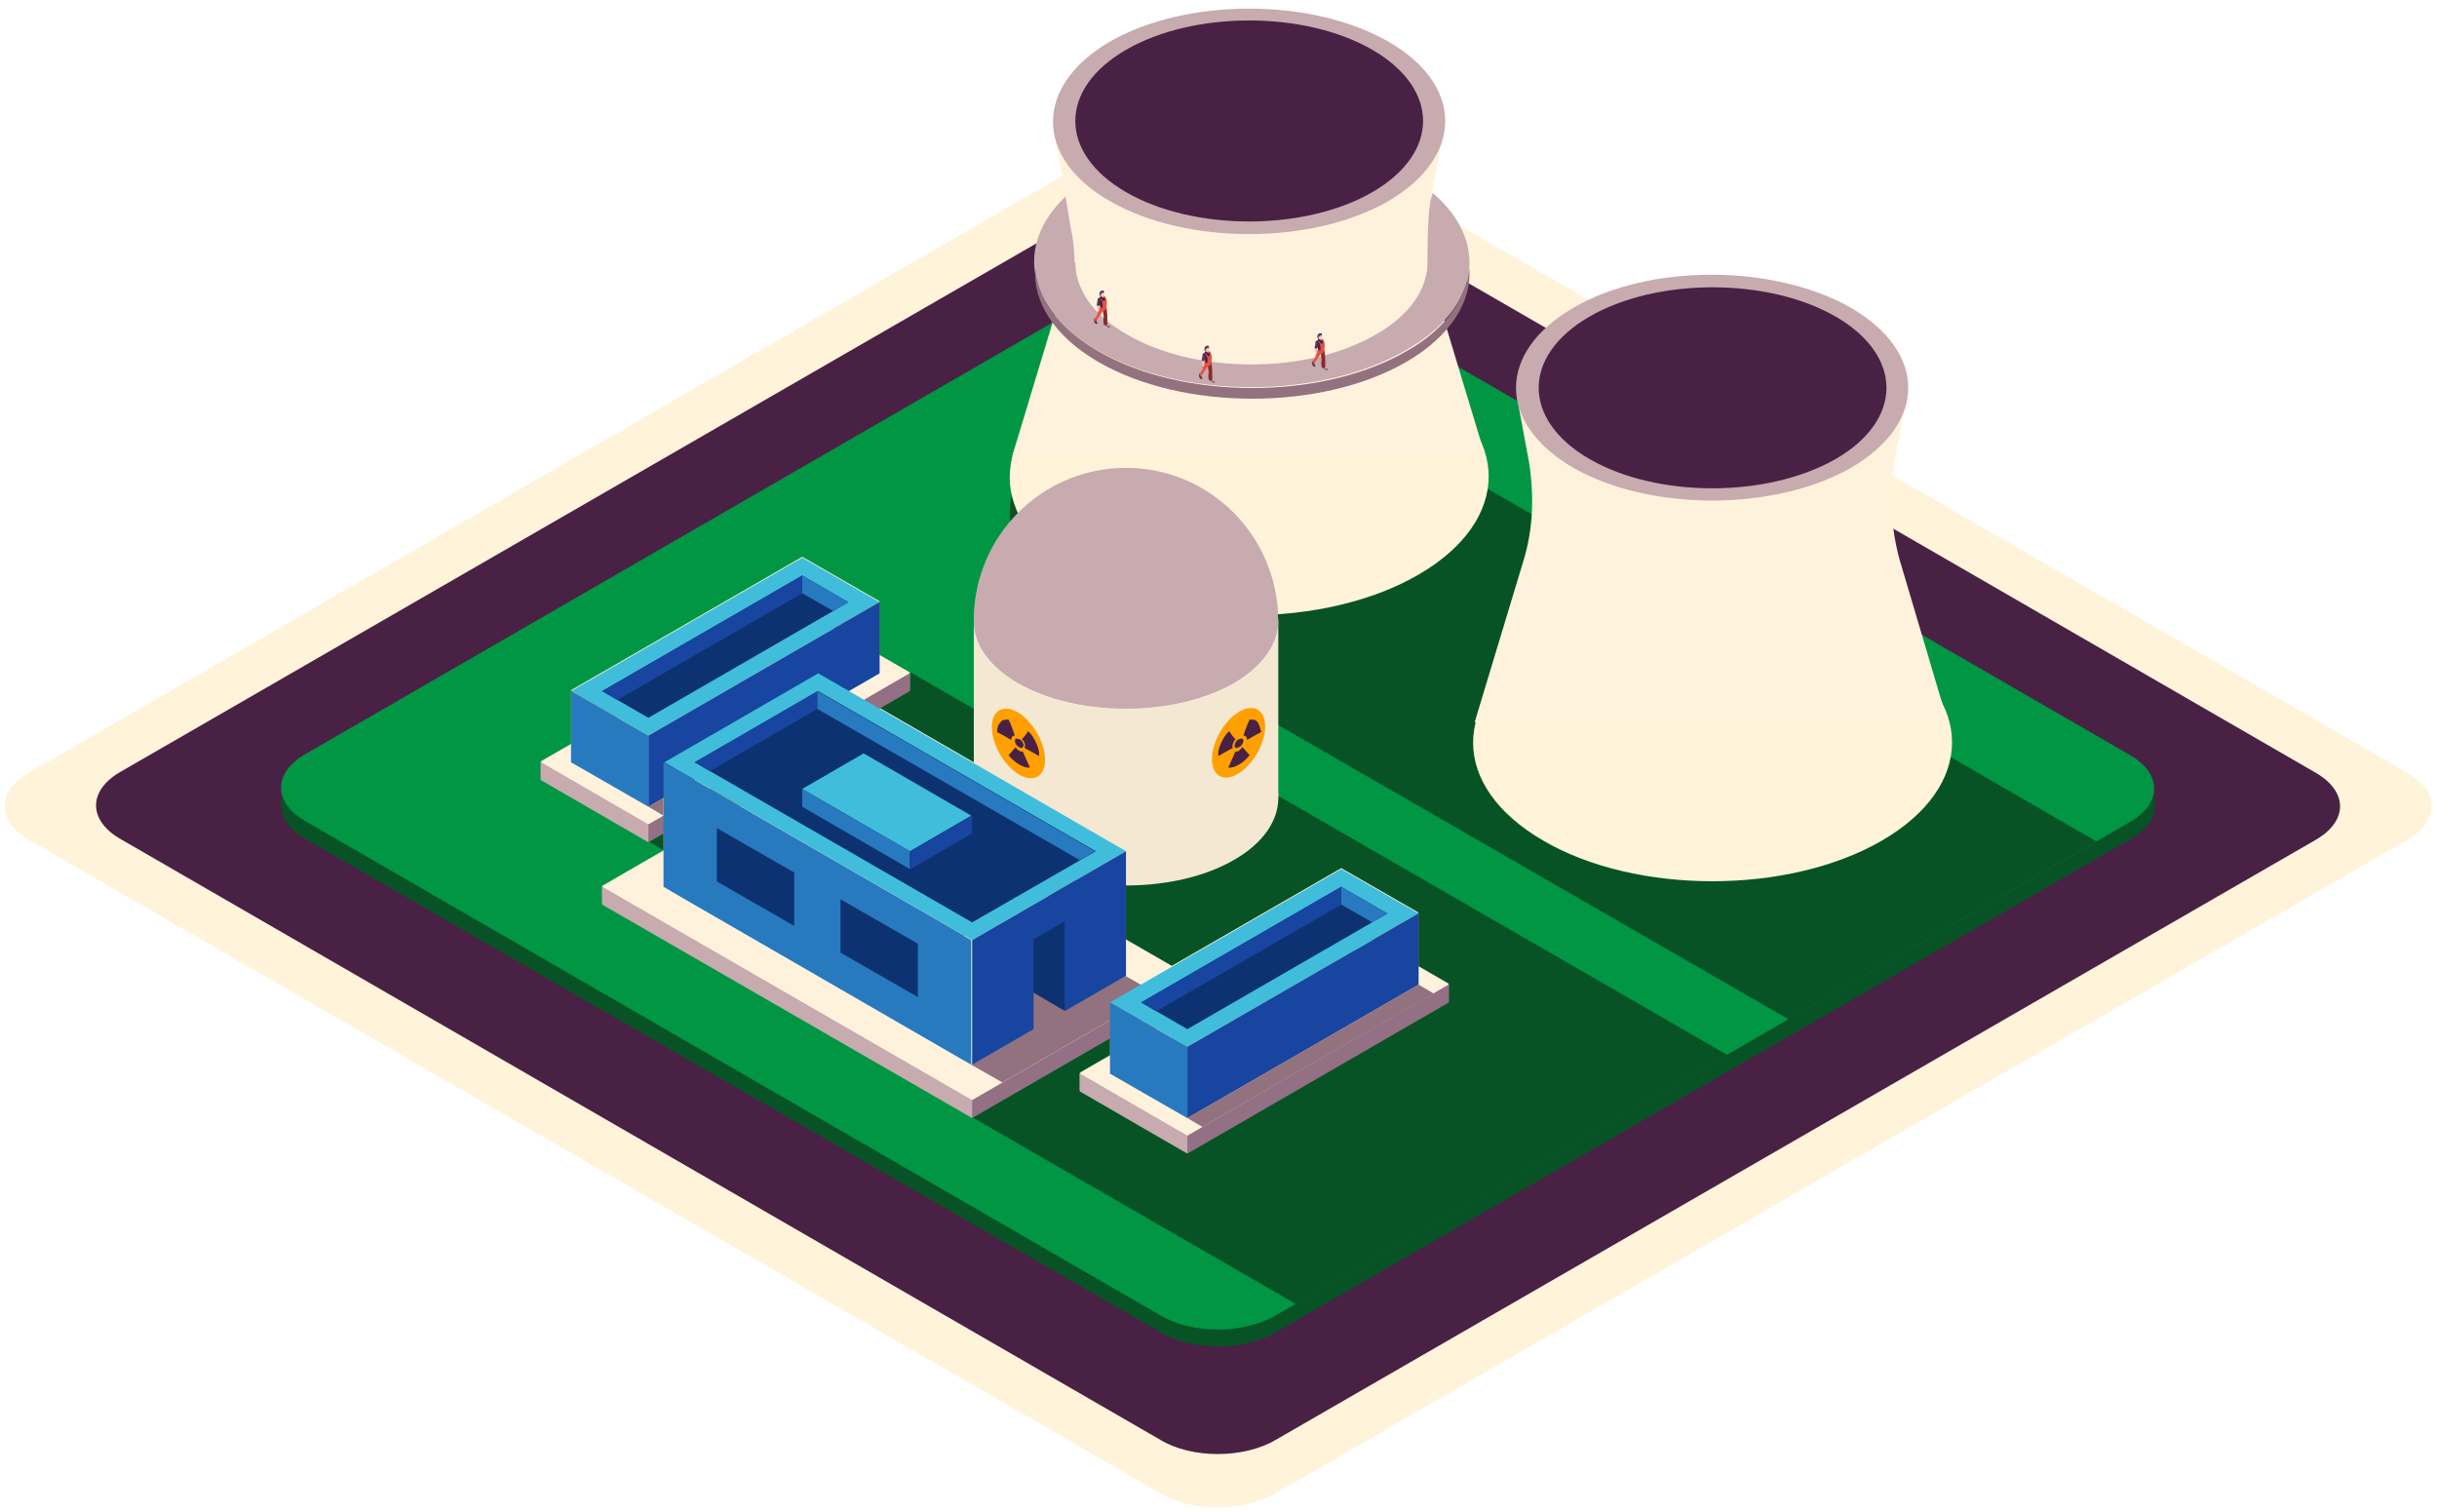 <svg id="Layer_1" xmlns="http://www.w3.org/2000/svg" viewBox="0 0 274 170"><style>.st0{fill-rule:evenodd;clip-rule:evenodd;fill:#fff3da}.st1,.st2,.st3,.st4,.st5,.st6,.st7,.st8{fill-rule:evenodd;clip-rule:evenodd;fill:#492145}.st2,.st3,.st4,.st5,.st6,.st7,.st8{fill:#075326}.st3,.st4,.st5,.st6,.st7,.st8{fill:#009643}.st4,.st5,.st6,.st7,.st8{fill:#fff2dd}.st5,.st6,.st7,.st8{fill:#f4e8d3}.st6,.st7,.st8{fill:#937084}.st7,.st8{fill:#c7abaf}.st8{fill:#937280}.st9{fill:#fff2dd}.st10{fill:#c7abaf}.st11{fill:#937280}.st12{fill-rule:evenodd;clip-rule:evenodd;fill:#c8751a}.st13,.st14,.st15,.st16,.st17,.st18{fill-rule:evenodd;clip-rule:evenodd;fill:#ffa000}.st14,.st15,.st16,.st17,.st18{fill:#491f44}.st15,.st16,.st17,.st18{fill:#41bddc}.st16,.st17,.st18{fill:#0d3272}.st17,.st18{fill:#17459f}.st18{fill:#287abf}.st19{fill:#c7a496}.st20{fill:#563956}.st21{fill:#8a2b29}.st22{fill:#e95044}.st23{fill:#492145}.st24{fill:#f0c6b4}.st25{fill:#ffa000}</style><title>Group 232</title><path class="st0" d="M270.7 86.9c3.6 2.1 3.6 5.4 0 7.5l-127.3 73.5c-3.6 2.1-9.4 2.1-12.9 0L3.2 94.4c-3.6-2.1-3.6-5.4 0-7.5l127.3-73.5c3.6-2.1 9.4-2.1 12.9 0l127.3 73.5z"/><path class="st1" d="M260.4 86.9c3.6 2.1 3.6 5.4 0 7.5l-117 67.5c-3.6 2.1-9.4 2.1-12.9 0l-117-67.6c-3.6-2.1-3.6-5.4 0-7.5l117-67.5c3.6-2.1 9.4-2.1 12.9 0l117 67.6z"/><path class="st2" d="M239.6 86.8c3.6 2.1 3.6 5.4 0 7.5l-96.2 55.5c-3.6 2.1-9.4 2.1-12.9 0L34.3 94.3c-3.6-2.1-3.6-5.4 0-7.5l96.1-55.5c3.6-2.1 9.4-2.1 12.9 0l96.3 55.5z"/><path class="st3" d="M239.5 84.9c3.6 2.1 3.6 5.4 0 7.5l-96.1 55.5c-3.6 2.1-9.4 2.1-12.9 0L34.3 92.3c-3.6-2.1-3.6-5.4 0-7.5l96.1-55.5c3.6-2.1 9.4-2.1 12.9 0l96.2 55.6z"/><path class="st2" d="M142.2 88.6l-29.4 17 51.9 30 29.5-17-52-30zm-39.9-11l-29.4 17 20.8 12 31.2-18-22.5-13-.1 2z"/><path class="st2" d="M109.3 125.6l36.4 21 25.1-14.5-38.1-22v2l-23.4 13.5z"/><path class="st4" d="M109.3 123.6l24.2-14-41.6-24-24.2 14 41.6 24z"/><path class="st5" d="M114.4 96.6c6.7 3.8 17.6 3.8 24.2 0 6.7-3.8 6.7-10.1 0-14-6.7-3.8-17.6-3.8-24.2 0-6.6 3.9-6.6 10.2 0 14"/><path class="st6" d="M109.3 123.6v2l22.5-13v-2l-22.5 13z"/><path class="st7" d="M67.7 99.6v2l41.6 24v-2l-41.6-24z"/><path class="st8" d="M109.2 119.6l3.5 2 17.3-10-3.5-2-17.3 10z"/><path class="st4" d="M133.5 127.6l29.4-17-12.1-7-29.4 17 12.1 7z"/><path class="st7" d="M133.5 125.6l26-15-8.7-5-26 15 8.7 5z"/><path class="st4" d="M133.5 117.6l26-15-8.7-5-26 15 8.7 5z"/><path class="st1" d="M133.5 115.6l22.5-13-5.2-3-22.5 13 5.2 3z"/><path class="st6" d="M133.5 127.6v2l29.4-17v-2l-29.4 17z"/><path class="st7" d="M121.4 120.6v2l12.1 7v-2l-12.1-7z"/><path class="st4" d="M72.9 92.6l29.4-17-12.1-7-29.4 17 12.1 7z"/><path class="st6" d="M72.9 92.6v2l29.4-17v-2l-29.4 17z"/><path class="st7" d="M60.8 85.6v2l12.1 7v-2l-12.1-7z"/><path class="st2" d="M156.3 48.6l79.4 46-34.6 20-79.8-46 35-20z"/><path class="st2" d="M173.5 98.6c-10.5-6-10.5-15.9 0-22 10.5-6 27.6-6 38.1 0s10.5 15.9 0 22-27.7 6-38.1 0"/><path class="st0" d="M173.5 94.5c-10.5-6.1-10.5-15.9 0-22 10.5-6 27.6-6 38.1 0s10.5 15.9 0 22-27.7 6.1-38.1 0"/><path class="st4" d="M170.6 44.9l1.3 7c.6 3.7.5 7.5-.6 11.1l-5.5 18.2H219L213.6 63c-1-3.6-1.2-7.4-.6-11.1l1.3-7h-43.7z"/><path class="st7" d="M176.9 52.6c-8.6-5-8.6-13 0-18s22.6-4.9 31.2 0c8.6 5 8.6 13 0 18-8.6 4.9-22.6 4.9-31.2 0"/><path class="st1" d="M178.7 51.6c-7.6-4.4-7.6-11.6 0-16s20.1-4.4 27.7 0c7.6 4.4 7.6 11.6 0 16-7.7 4.4-20.1 4.4-27.7 0"/><path class="st2" d="M121.4 68.6c-10.5-6-10.5-15.9 0-22 10.5-6 27.6-6 38.1 0s10.5 15.9 0 22-27.7 6.1-38.1 0"/><path class="st0" d="M121.4 64.6c-10.5-6-10.5-15.9 0-22 10.5-6 27.6-6 38.1 0s10.5 15.9 0 22-27.7 6.1-38.1 0"/><path class="st9" d="M118.5 15l1.4 7c.6 3.7.5 7.5-.6 11.1l-5.5 18.2H167l-5.5-18.2c-1-3.6-1.2-7.4-.6-11.1l1.4-7h-43.8z"/><path class="st10" d="M161.1 21.7c-.6 1-.6 6.1-.6 7.8 0 2.9-1.9 5.9-5.8 8.1-7.7 4.5-20.3 4.5-28 0-3.9-2.2-5.8-5.2-5.8-8.1h-.1c0-1.2-.1-2.5-.4-3.8l-.6-3.6c-5.7 5.4-4.5 12.6 3.6 17.3 9.5 5.5 25.1 5.5 34.6 0 8.4-4.7 9.5-12.2 3.1-17.7z"/><path class="st11" d="M165.2 30.1c-.3 3.4-2.6 6.9-7.1 9.4-9.5 5.5-25.1 5.5-34.6 0-4.5-2.6-6.9-6-7.1-9.4-.3 3.8 2.1 7.7 7.1 10.6 9.5 5.5 25.1 5.5 34.6 0 5-2.9 7.4-6.8 7.1-10.6z"/><path class="st7" d="M6.5 21.9c-8.6-4.9-8.6-13 0-18C15.1-1 29.1-1 37.7 3.9s8.6 13 0 18c-8.6 4.9-22.6 4.9-31.2 0" transform="translate(118.34 .746)"/><path class="st1" d="M126.6 21.6c-7.6-4.4-7.6-11.6 0-16s20.1-4.4 27.7 0 7.6 11.6 0 16-20.1 4.4-27.7 0"/><path class="st5" d="M143.7 69.9v19.7h-34.2v-20l34.2.3z"/><path class="st12" d="M133.5 125.6v-8l26-15v8l-26 15z"/><path class="st13" d="M124.8 112.6v8l8.7 5v-8l-8.7-5z"/><path class="st6" d="M150.8 101.6v-2l-22.5 13 1.7 1 20.8-12z"/><path class="st7" d="M156 102.6l-1.7 1-3.5-2v-2l5.2 3z"/><path class="st4" d="M72.9 82.6l26-15-8.7-5-26 15 8.7 5z"/><path class="st1" d="M72.9 80.6l22.5-13-5.2-3-22.5 13 5.2 3z"/><path class="st12" d="M72.9 90.6v-8l26-15v8l-26 15z"/><path class="st13" d="M64.2 77.6v8l8.7 5v-8l-8.7-5z"/><path class="st6" d="M90.2 66.6v-2l-22.5 13 1.7 1 20.8-12z"/><path class="st7" d="M95.4 67.6l-1.7 1-3.5-2v-2l5.2 3z"/><path class="st4" d="M109.3 105.6l17.3-10-34.6-20-17.3 10 34.6 20z"/><path class="st1" d="M109.3 103.6l13.9-8-31.2-18-13.9 8 31.2 18z"/><path class="st12" d="M126.6 95.6v14l-17.3 10v-14l17.3-10z"/><path class="st13" d="M74.6 85.6v14l34.6 20v-14l-34.6-20z"/><path class="st6" d="M91.9 77.6v2l-12.1 7-1.7-1 13.8-8z"/><path class="st7" d="M121.4 96.6l1.7-1-31.2-18v2l29.5 17z"/><path class="st8" d="M133.5 125.6l1.7 1 26-15-1.7-1-26 15zm-60.6-35l1.7 1v-2l-1.7 1z"/><path class="st4" d="M90.2 88.6l6.9-4 12.1 7-6.9 4-12.1-7z"/><path class="st6" d="M109.3 91.6v2l-6.9 4v-2l6.9-4z"/><path class="st7" d="M90.2 88.6v2l12.1 7v-2l-12.1-7z"/><path class="st1" d="M105.8 115.6v-10l-1.7-1v10l1.7 1zm-5.2-3v-10l-1.7-1v10l1.7 1zm-5.2-3v-10l-1.7-1v10l1.7 1zm-5.2-3v-10l-1.7-1v10l1.7 1zm-5.2-3v-10l-1.7-1v10l1.7 1zm-5.2-3v-10l-1.7-1v10l1.7 1z"/><path class="st14" d="M119.7 113.6v-10l-3.5 2v10l3.5-2z"/><path class="st8" d="M120.3 114l-4.1-2.4v4.7l4.1-2.3z"/><path class="st7" d="M143.7 69.6v.3c-.1 2.5-1.8 4.9-5 6.8-6.7 3.8-17.6 3.8-24.2 0-3.3-1.9-5-4.4-5-7 0-9.5 7.7-17.1 17.1-17.1s17 7.6 17.1 17c0-.1 0 0 0 0"/><path class="st7" d="M143.7 69.6v.3c-.1 2.5-1.8 4.9-5 6.8-6.7 3.8-17.6 3.8-24.2 0-3.3-1.9-5-4.4-5-7 0-2.5 1.7-5.1 5-7 6.7-3.8 17.6-3.8 24.2 0 3.2 1.9 4.9 4.3 5 6.9 0-.1 0 0 0 0"/><path class="st2" d="M162.9 112.6l-29.4 17 20.8 12 31.2-18-22.5-13-.1 2z"/><path class="st4" d="M109.3 123.7l24.2-14-41.6-24-24.2 14 41.6 24z"/><path class="st5" d="M114.5 96.7c6.7 3.8 17.6 3.8 24.2 0 6.7-3.8 6.7-10.2 0-14s-17.6-3.8-24.2 0-6.7 10.1 0 14"/><path class="st6" d="M109.3 123.7v2l22.5-13v-2l-22.5 13z"/><path class="st7" d="M67.7 99.7v2l41.6 24v-2l-41.6-24z"/><path class="st8" d="M109.2 119.7l3.5 2 17.3-10-3.5-2-17.3 10z"/><path class="st4" d="M133.5 127.7l29.4-17-12.1-7-29.4 17 12.1 7z"/><path class="st7" d="M133.5 125.7l26-15-8.7-5-26 15 8.7 5z"/><path class="st15" d="M133.5 117.7l26-15-8.7-5-26 15 8.7 5z"/><path class="st16" d="M133.5 115.7l22.5-13-5.2-3-22.5 13 5.2 3z"/><path class="st6" d="M133.5 127.7v2l29.4-17v-2l-29.4 17z"/><path class="st7" d="M121.4 120.7v2l12.1 7v-2l-12.1-7z"/><path class="st4" d="M72.9 92.7l29.4-17-12.1-7-29.4 17 12.1 7z"/><path class="st6" d="M72.9 92.7v2l29.4-17v-2l-29.4 17z"/><path class="st7" d="M60.8 85.7v2l12.1 7v-2l-12.1-7z"/><path class="st5" d="M143.7 69.9v19.7h-34.2v-20l34.2.3z"/><path class="st5" d="M143.7 69.9v19.7h-34.2v-20l34.2.3z"/><path class="st17" d="M133.5 125.7v-8l26-15v8l-26 15z"/><path class="st18" d="M124.8 112.7v8l8.7 5v-8l-8.7-5z"/><path class="st17" d="M150.8 101.7v-2l-22.5 13 1.7 1 20.8-12z"/><path class="st18" d="M156 102.7l-1.7 1-3.5-2v-2l5.2 3z"/><path class="st15" d="M72.9 82.7l26-15-8.7-5-26 15 8.7 5z"/><path class="st16" d="M72.9 80.7l22.5-13-5.2-3-22.5 13 5.2 3z"/><path class="st17" d="M72.9 90.7v-8l26-15v8l-26 15z"/><path class="st18" d="M64.2 77.7v8l8.7 5v-8l-8.7-5z"/><path class="st17" d="M90.2 66.7v-2l-22.5 13 1.7 1 20.8-12z"/><path class="st18" d="M95.4 67.7l-1.7 1-3.5-2v-2l5.2 3z"/><path class="st15" d="M109.3 105.7l17.3-10-34.6-20-17.3 10 34.6 20z"/><path class="st16" d="M109.3 103.7l13.9-8-31.2-18-13.9 8 31.2 18z"/><path class="st17" d="M126.6 95.7v14l-17.3 10v-14l17.3-10z"/><path class="st18" d="M74.6 85.7v14l34.6 20v-14l-34.6-20z"/><path class="st17" d="M91.9 77.7v2l-12.1 7-1.7-1 13.8-8z"/><path class="st18" d="M121.4 96.7l1.7-1-31.2-18v2l29.5 17z"/><path class="st8" d="M133.5 125.7l1.7 1 26-15-1.7-1-26 15zm-60.6-35l1.7 1v-2l-1.7 1z"/><path class="st15" d="M90.2 88.7l6.9-4 12.1 7-6.9 4-12.1-7z"/><path class="st17" d="M109.3 91.7v2l-6.9 4v-2l6.9-4z"/><path class="st18" d="M90.2 88.7v2l12.1 7v-2l-12.1-7z"/><path class="st1" d="M105.8 115.7v-10l-1.7-1v10l1.7 1zm-5.2-3v-10l-1.7-1v10l1.7 1zm-5.2-3v-10l-1.7-1v10l1.7 1zm-5.2-3v-10l-1.7-1v10l1.7 1zm-5.2-3v-10l-1.7-1v10l1.7 1zm-5.2-3v-10l-1.7-1v10l1.7 1z"/><path class="st16" d="M119.7 113.6v-10l-3.5 2v10l3.5-2z"/><path class="st8" d="M120.3 114l-4.1-2.4v4.7l4.1-2.3z"/><path class="st7" d="M143.7 69.7v.3c-.1 2.5-1.8 4.9-5 6.8-6.7 3.8-17.6 3.8-24.2 0-3.3-1.9-5-4.4-5-7 0-9.5 7.7-17.1 17.1-17.1s17 7.6 17.1 17c0-.2 0-.1 0 0"/><path class="st7" d="M143.7 69.7v.3c-.1 2.5-1.8 4.9-5 6.8-6.7 3.8-17.6 3.8-24.2 0-3.3-1.9-5-4.4-5-7 0-2.5 1.7-5.1 5-7 6.7-3.8 17.6-3.8 24.2 0 3.2 1.9 4.9 4.3 5 6.9 0-.2 0-.1 0 0"/><path class="st18" d="M75.5 86.2v14l32.9 19v-14l-32.9-19z"/><path class="st16" d="M103.2 106.1v6l-8.7-5v-6l8.7 5zm-13.9-8v6l-8.7-5v-6l8.7 5z"/><path class="st19" d="M148.2 38.1s0 .1 0 0v.2l.3.1h.1v-.3l-.2-.1-.2.1z"/><path class="st20" d="M149 41.4c.1.1.3.1.3.1v.1h-.2c-.1 0-.1-.1-.1-.2l-.2.1v-.2s.1.1.2.1z"/><path class="st21" d="M148.9 39.3c.1.7.1 1.2.1 1.2v.8c0 .1-.3.1-.4 0-.1-.6 0-.8 0-.8l-.1-.8s.3-.4.4-.4z"/><path class="st20" d="M147.8 40.9c0 .1.1.2.1.3 0 0-.2.1-.3-.1-.1-.1-.1-.3-.1-.4 0-.1.1-.1.1-.1s.1.2.2.3z"/><path class="st22" d="M148.2 39.3c-.2.1-.2.4-.2.4s-.1.2-.1.5c0 0-.1 0-.1.1-.1.1-.2.3-.2.3-.1.3.1.3.2.3.1-.3.2-.4.3-.5.1-.2.3-.5.4-.6.4-.1.4-.5.4-.5h-.7z"/><path class="st23" d="M148.6 38.3s-.2-.1-.3-.2c-.2.2-.4.3-.4.3l.1.5s.2.2.2.4c0 0 .1.1.2.1.3 0 .4-.2.4-.2v-.8c0-.3-.2-.3-.2-.3h-.1c.1 0 .1.2.1.2z"/><path class="st22" d="M148.4 38.1c.3 0 .4.5.4.5h.1c0-.1 0-.5-.5-.5.1 0 0 0 0 0z"/><path class="st24" d="M148.6 37.7c.1.1 0 .2 0 .2v.3h-.1l-.2-.1V38h-.1v-.2l.1-.1h.3c-.1-.1 0-.1 0 0z"/><path class="st20" d="M148.6 37.7c-.1.1-.2 0-.2 0 0 .1-.1.1-.1.2 0 0-.1-.1-.1 0l.1.1s0 .1-.1.1l-.1-.2s0-.3.2-.4c.2-.1.3 0 .3 0s.1.2 0 .2zm-.5 2c.1 0 .1.1.1.1-.1 0-.1 0-.1-.1 0 .1-.1.1 0 0z"/><path class="st24" d="M147.9 39.1l-.1.1c0 .2.1.5.2.6h.1v-.5c-.1-.2-.2-.2-.2-.2z"/><path class="st20" d="M148.1 38.4c-.2 0-.2.2-.2.2l-.1.5c0 .1.3.1.3.1l.1-.6s.1-.2-.1-.2z"/><path class="st22" d="M148.9 39.3c.1-.6 0-.8 0-.8s-.2.1-.5.2c.1.3.1.7 0 .7.4 0 .5-.1.5-.1z"/><path class="st22" d="M148 38.3c.3 0 .4.4.4.4h.1s0-.4-.5-.4c.1 0 .1 0 0 0z"/><path class="st19" d="M135.5 39.5s0 .1 0 0v.2l.3.1h.1v-.3l-.2-.1-.2.1z"/><path class="st20" d="M136.3 42.8c.1.1.3.1.3.1v.1h-.2c-.1 0-.1-.1-.1-.2l-.2.1v-.2s.1.1.2.1z"/><path class="st21" d="M136.2 40.7c.1.7.1 1.2.1 1.2v.8c0 .1-.3.1-.4 0-.1-.6 0-.8 0-.8l-.1-.8s.3-.4.4-.4z"/><path class="st20" d="M135.1 42.3c0 .1.1.2.1.3 0 0-.2.1-.3-.1-.1-.1-.1-.3-.1-.4 0-.1.1-.1.1-.1s.1.2.2.3z"/><path class="st22" d="M135.5 40.7c-.2.1-.2.4-.2.4s-.1.2-.1.5c0 0-.1 0-.1.1-.1.1-.2.3-.2.3-.1.3.1.3.2.3.1-.3.2-.4.3-.5.1-.2.3-.5.4-.6.4-.1.4-.5.4-.5h-.7z"/><path class="st23" d="M135.9 39.7s-.2-.1-.3-.2c-.2.2-.4.3-.4.3l.1.5s.2.2.2.4c0 0 .1.1.2.1.3 0 .4-.2.4-.2v-.8c0-.3-.2-.3-.2-.3h-.1c.1 0 .1.2.1.2z"/><path class="st22" d="M135.7 39.5c.3 0 .4.5.4.5h.1c0-.1 0-.5-.5-.5.1 0 0 0 0 0z"/><path class="st24" d="M135.9 39.1c.1.1 0 .2 0 .2v.3h-.1l-.2-.1v-.1h-.1v-.2l.1-.1h.3c-.1-.1 0-.1 0 0z"/><path class="st20" d="M135.9 39.1c-.1.1-.2 0-.2 0 0 .1-.1.1-.1.2 0 0-.1-.1-.1 0l.1.1s0 .1-.1.1l-.1-.2s0-.3.2-.4c.2-.1.3 0 .3 0s.1.2 0 .2zm-.5 2c.1 0 .1.1.1.1-.1 0-.1 0-.1-.1 0 .1-.1.1 0 0z"/><path class="st24" d="M135.2 40.5l-.1.1c0 .2.1.5.2.6h.1v-.5c-.1-.2-.2-.2-.2-.2z"/><path class="st20" d="M135.4 39.8c-.2 0-.2.2-.2.2l-.1.5c0 .1.3.1.3.1l.1-.6s.1-.2-.1-.2z"/><path class="st22" d="M136.2 40.7c.1-.6 0-.8 0-.8s-.2.1-.5.2c.1.3.1.7 0 .7.4 0 .5-.1.5-.1z"/><path class="st22" d="M135.3 39.7c.3 0 .4.4.4.4h.1s0-.4-.5-.4c.1 0 .1 0 0 0z"/><path class="st19" d="M123.7 33.3s0 .1 0 0v.2l.3.1h.1v-.3l-.2-.1-.2.1z"/><path class="st20" d="M124.5 36.6c.1.1.3.1.3.1v.1h-.2c-.1 0-.1-.1-.1-.2l-.2.1v-.2s.1.1.2.1z"/><path class="st21" d="M124.4 34.5c.1.7.1 1.2.1 1.2v.8c0 .1-.3.1-.4 0-.1-.6 0-.8 0-.8l-.1-.8s.3-.4.4-.4z"/><path class="st20" d="M123.3 36.1c0 .1.1.2.1.3 0 0-.2.1-.3-.1-.1-.1-.1-.3-.1-.4 0-.1.1-.1.1-.1s.1.2.2.3z"/><path class="st22" d="M123.7 34.5c-.2.1-.2.4-.2.4s-.1.2-.1.5c0 0-.1 0-.1.1-.1.1-.2.3-.2.3-.1.3.1.3.2.3.1-.3.2-.4.3-.5.1-.2.3-.5.4-.6.4-.1.4-.5.4-.5h-.7z"/><path class="st23" d="M124.1 33.5s-.2-.1-.3-.2c-.2.2-.4.3-.4.3l.1.5s.2.2.2.4c0 0 .1.1.2.1.3 0 .4-.2.4-.2v-.8c0-.3-.2-.3-.2-.3h-.1c.1 0 .1.2.1.2z"/><path class="st22" d="M123.9 33.3c.3 0 .4.5.4.5h.1c0-.1 0-.5-.5-.5.1 0 0 0 0 0z"/><path class="st24" d="M124.1 32.9c.1.1 0 .2 0 .2v.3h-.1l-.2-.1v-.1h-.1V33l.1-.1h.3c-.1-.1 0-.1 0 0z"/><path class="st20" d="M124.1 32.9c-.1.1-.2 0-.2 0 0 .1-.1.1-.1.2 0 0-.1-.1-.1 0l.1.1s0 .1-.1.1l-.1-.2s0-.3.2-.4c.2-.1.3 0 .3 0s.1.2 0 .2zm-.5 2c.1 0 .1.1 0 0 0 .1 0 .1 0 0 0 .1-.1.1 0 0z"/><path class="st24" d="M123.4 34.3c-.1.3 0 .6.1.7h.1v-.5c-.1-.2-.2-.2-.2-.2z"/><path class="st20" d="M123.6 33.6c-.2 0-.2.2-.2.2l-.1.5c0 .1.3.1.3.1l.1-.6s.1-.2-.1-.2z"/><path class="st22" d="M124.4 34.5c.1-.6 0-.8 0-.8s-.2.1-.5.2c.1.3.1.7 0 .7.4 0 .5-.1.5-.1z"/><path class="st22" d="M123.5 33.5c.3 0 .4.4.4.4h.1s0-.4-.5-.4c.1 0 .1 0 0 0z"/><ellipse transform="rotate(-60.007 139.284 83.543)" class="st25" cx="139.3" cy="83.5" rx="4.3" ry="2.4"/><path class="st23" d="M141.4 81.2c-.2-.3-.5-.3-.9-.3-.3.6-.5 1.2-.7 1.8.3 0 .4.2.4.5.5-.3 1-.6 1.6-.9-.1-.4-.2-.8-.4-1.1zm-2.1 3.2c-.1.1-.3.1-.4.1l-.8 1.8c.7.1 1.8-.6 2.4-1.4-.3-.3-.5-.6-.8-.9l-.4.4zm-.4-1.3c-.3-.3-.5-.6-.7-.9-.7.6-1.4 2.2-1.2 2.8.5-.3 1-.6 1.6-.9-.1-.4.1-.7.3-1zm.4.9c.3-.1.5-.5.5-.7 0-.3-.2-.3-.5-.2-.3.1-.5.5-.5.7 0 .3.2.4.5.2z"/><g><ellipse transform="rotate(-29.991 114.476 83.578)" class="st25" cx="114.5" cy="83.6" rx="2.4" ry="4.3"/></g><g><path class="st23" d="M112.5 81.2c.2-.3.5-.3.9-.3.3.6.5 1.2.7 1.8-.3 0-.4.2-.4.5-.5-.3-1-.6-1.6-.9 0-.4.1-.8.4-1.1zm2.1 3.2c.1.1.3.1.4.1l.8 1.8c-.7.1-1.8-.6-2.4-1.4.3-.3.5-.6.8-.9.1.2.2.3.4.4zm.3-1.3c.3-.3.5-.6.7-.9.7.6 1.4 2.2 1.2 2.8-.5-.3-1-.6-1.6-.9.1-.4 0-.7-.3-1zm-.3.9c-.3-.1-.5-.5-.5-.7 0-.3.2-.3.5-.2.3.1.5.5.5.7-.1.3-.3.4-.5.2z"/></g></svg>
